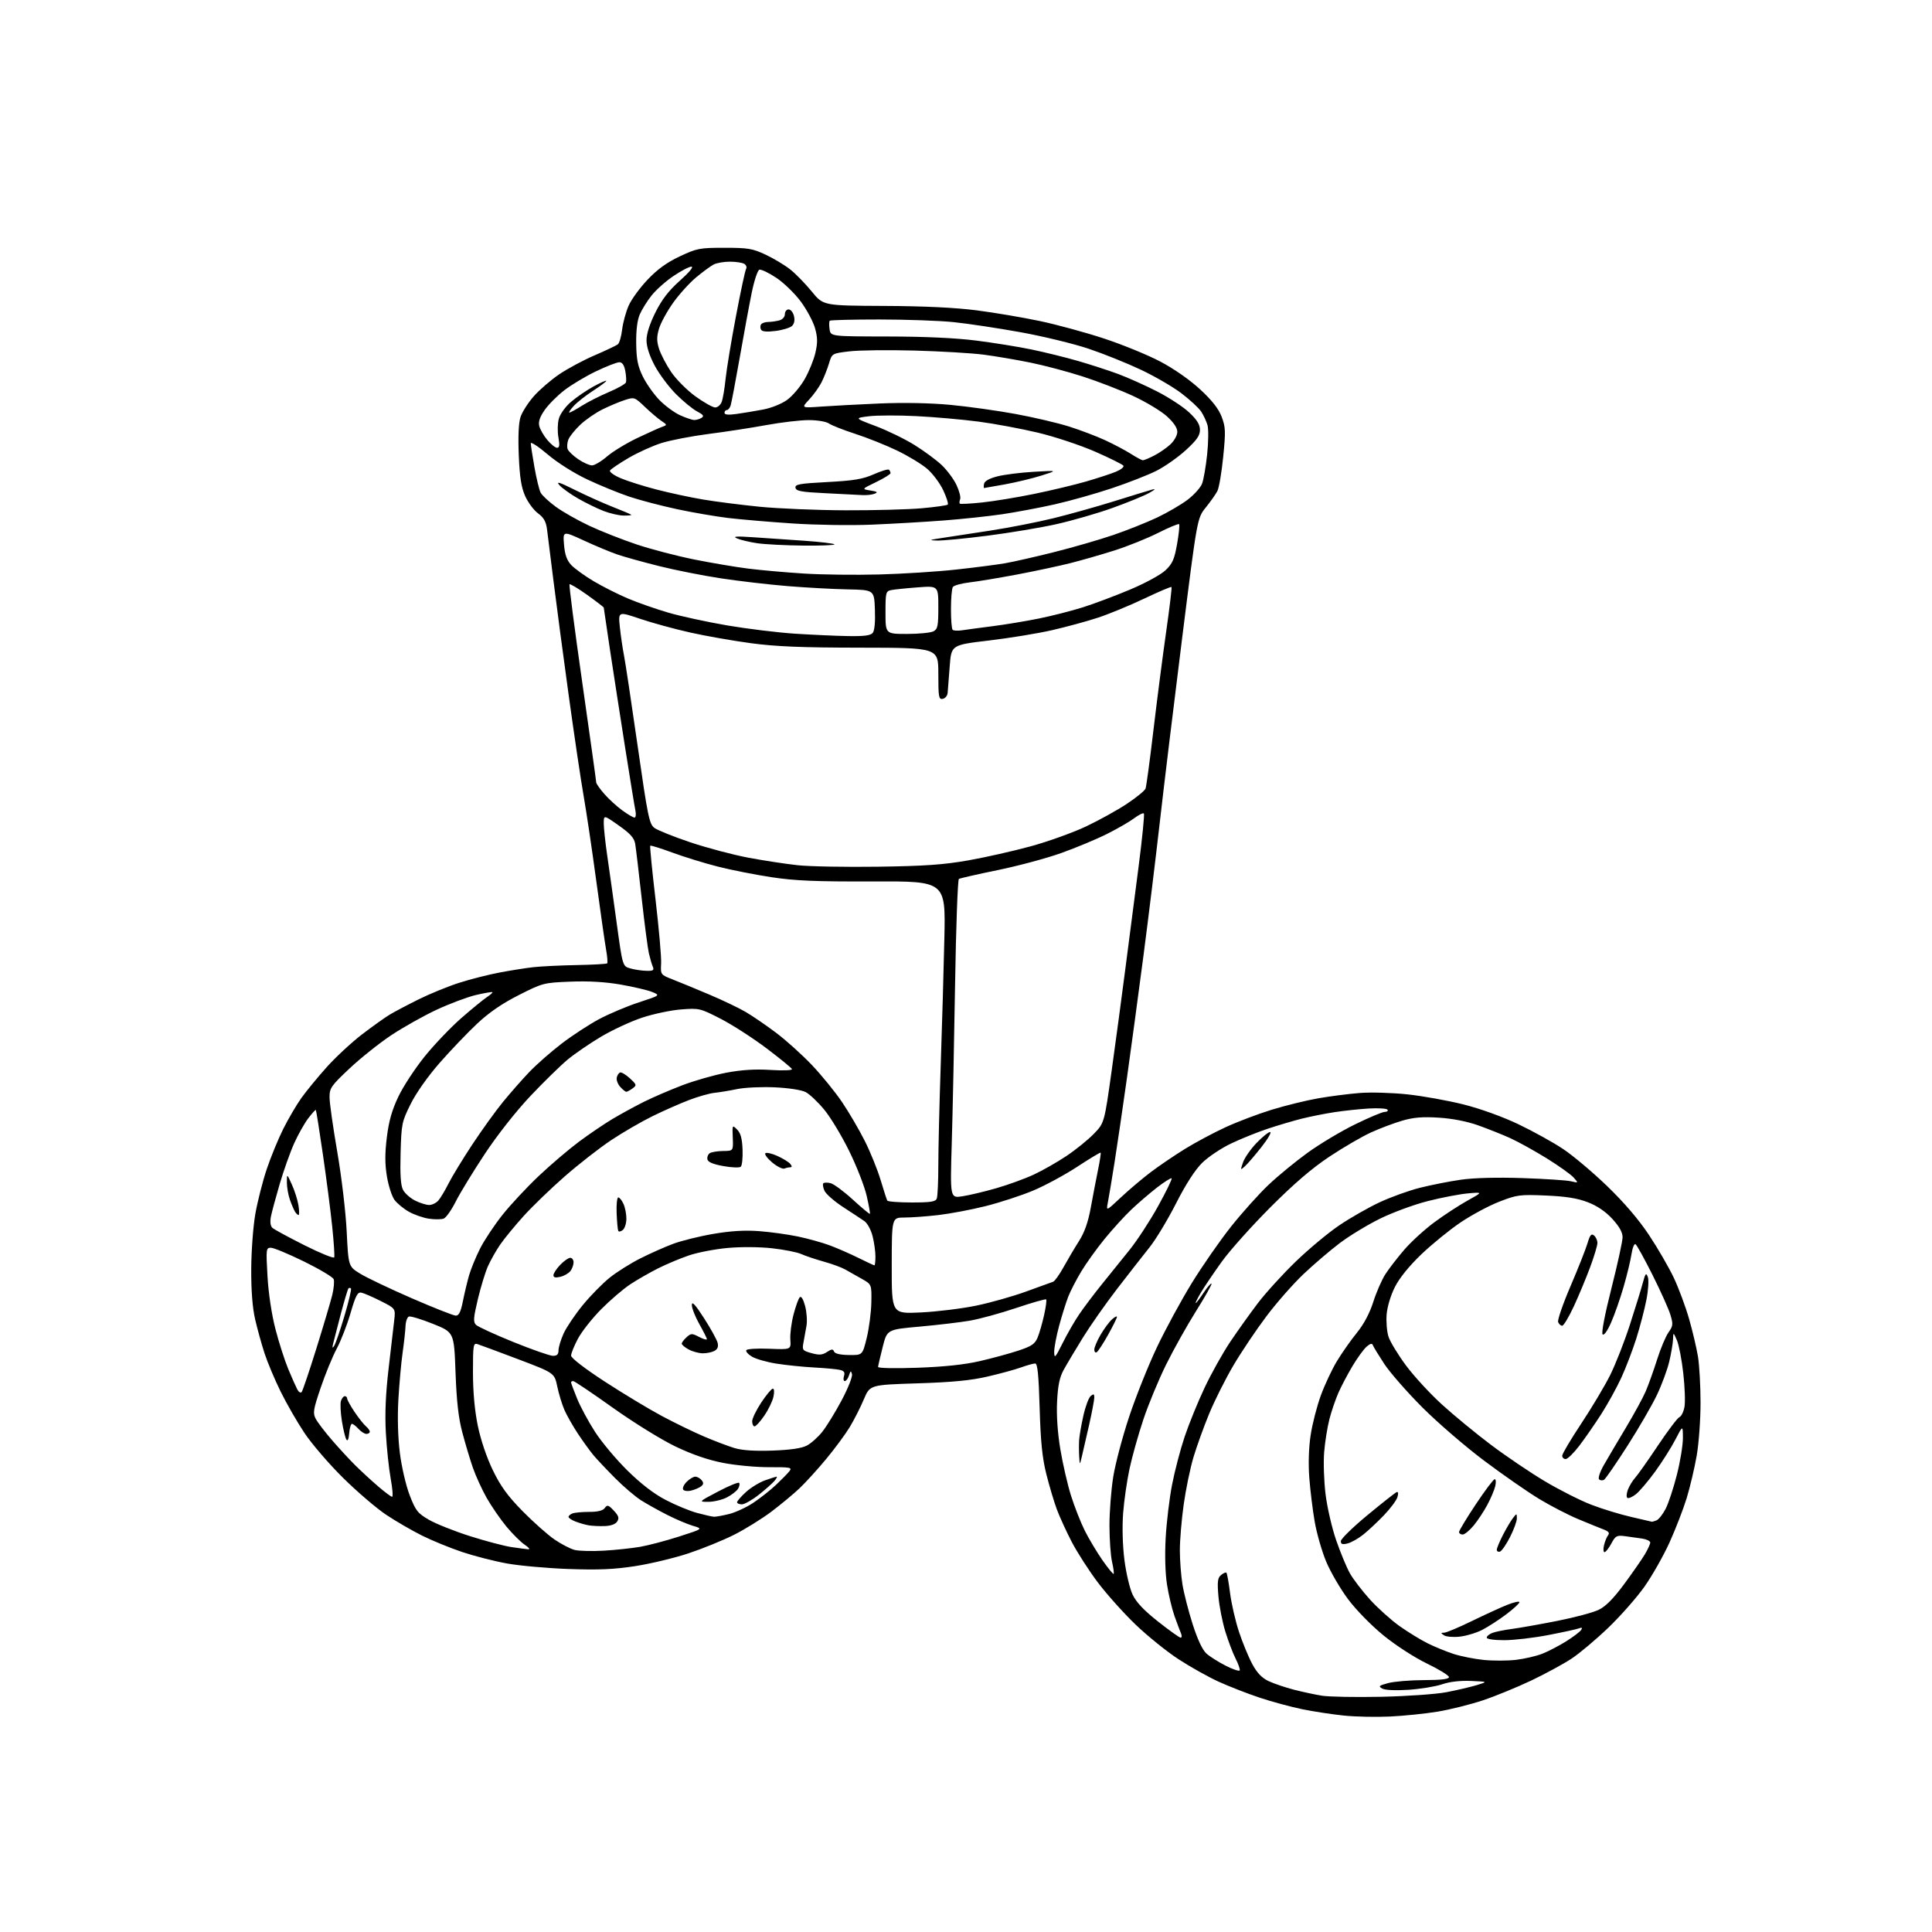 <?xml version="1.0" encoding="UTF-8" standalone="no"?>
<svg 
  version="1.1" 
  xmlns="http://www.w3.org/2000/svg" 
  xmlns:xlink="http://www.w3.org/1999/xlink" 
  xmlns:svg="http://www.w3.org/2000/svg"
  xmlns:rdf="http://www.w3.org/1999/02/22-rdf-syntax-ns#"
  xmlns:cc="http://creativecommons.org/ns#"
  xmlns:dc="http://purl.org/dc/elements/1.1/"
  viewBox="0 0 768 768"
  width="768"
  height="768"
>
<style>svg {background-color: white; }</style>"
<path stroke="none" fill="black" fill-rule="evenodd" d="M552.50,682.35C547.00,682.61 538.79,682.44 534.25,681.97C529.71,681.51 522.29,680.38 517.75,679.46C513.21,678.53 505.53,676.45 500.67,674.83C495.82,673.21 488.49,670.35 484.39,668.48C480.29,666.61 473.13,662.60 468.47,659.56C463.81,656.53 456.12,650.32 451.38,645.77C446.64,641.22 439.89,633.67 436.37,629.00C432.86,624.33 428.22,617.12 426.07,613.00C423.92,608.88 421.24,603.02 420.11,600.00C418.99,596.98 417.11,590.67 415.94,586.00C414.32,579.58 413.67,573.17 413.28,559.75C412.89,546.50 412.44,542.00 411.50,542.00C410.81,542.00 408.28,542.71 405.88,543.57C403.47,544.44 397.45,546.08 392.50,547.22C385.91,548.75 378.44,549.47 364.66,549.90C345.82,550.50 345.82,550.50 343.38,556.28C342.04,559.45 339.53,564.40 337.79,567.28C336.05,570.15 331.82,575.88 328.40,580.00C324.97,584.12 320.22,589.35 317.84,591.61C315.45,593.87 310.40,598.06 306.62,600.92C302.83,603.77 296.15,607.91 291.77,610.12C287.39,612.32 279.23,615.64 273.65,617.49C268.07,619.34 258.55,621.62 252.50,622.56C244.06,623.86 237.89,624.13 226.00,623.70C217.47,623.39 206.45,622.40 201.50,621.50C196.55,620.61 188.58,618.57 183.79,616.97C179.00,615.37 171.80,612.43 167.79,610.43C163.78,608.44 157.36,604.71 153.51,602.15C149.67,599.59 141.97,593.00 136.40,587.50C130.83,582.00 123.91,573.95 121.02,569.62C118.13,565.29 113.86,557.86 111.53,553.12C109.20,548.38 106.34,541.58 105.17,538.00C104.00,534.42 102.32,528.35 101.43,524.50C100.36,519.87 99.83,513.10 99.87,504.50C99.90,497.33 100.63,487.46 101.51,482.50C102.38,477.56 104.41,469.59 106.02,464.79C107.62,460.00 110.58,452.80 112.58,448.79C114.59,444.78 117.83,439.25 119.78,436.50C121.74,433.75 126.27,428.23 129.85,424.23C133.44,420.23 139.77,414.36 143.93,411.17C148.10,407.98 153.07,404.43 155.00,403.28C156.93,402.13 162.10,399.40 166.50,397.22C170.90,395.04 178.10,392.10 182.50,390.69C186.90,389.28 194.10,387.44 198.50,386.61C202.90,385.77 208.97,384.81 212.00,384.47C215.03,384.13 222.77,383.75 229.21,383.63C235.65,383.51 241.13,383.20 241.37,382.95C241.62,382.70 241.42,380.25 240.93,377.50C240.44,374.75 238.67,362.38 237.00,350.00C235.33,337.62 233.08,322.55 232.02,316.50C230.95,310.45 228.28,292.45 226.08,276.50C223.88,260.55 221.16,240.07 220.03,231.00C218.90,221.93 217.74,212.66 217.45,210.41C217.06,207.35 216.16,205.75 213.86,204.05C212.17,202.81 209.87,199.70 208.74,197.15C207.20,193.66 206.58,189.66 206.22,180.92C205.91,173.43 206.16,168.06 206.92,165.75C207.57,163.78 209.94,160.08 212.18,157.53C214.42,154.98 218.97,151.06 222.29,148.80C225.60,146.55 231.96,143.14 236.41,141.23C240.86,139.32 245.00,137.35 245.61,136.87C246.22,136.38 246.99,133.74 247.31,130.99C247.64,128.25 248.81,123.96 249.91,121.47C251.01,118.98 254.42,114.32 257.48,111.11C261.39,107.00 265.18,104.27 270.27,101.89C277.05,98.71 278.15,98.50 288.00,98.50C297.35,98.50 299.14,98.80 304.34,101.23C307.55,102.74 311.95,105.38 314.12,107.10C316.30,108.82 320.14,112.76 322.67,115.86C327.26,121.50 327.26,121.50 351.38,121.61C367.46,121.68 379.78,122.27 388.33,123.38C395.39,124.29 406.64,126.20 413.33,127.61C420.03,129.02 431.49,132.14 438.81,134.55C446.13,136.96 456.21,141.08 461.21,143.71C466.68,146.60 472.99,151.00 477.07,154.78C481.77,159.12 484.40,162.47 485.62,165.66C487.19,169.79 487.26,171.47 486.24,181.60C485.62,187.83 484.58,193.95 483.92,195.21C483.27,196.47 481.20,199.40 479.32,201.73C475.90,205.96 475.90,205.96 469.91,253.73C466.61,280.00 462.61,312.98 461.02,327.00C459.43,341.02 456.51,364.88 454.53,380.00C452.55,395.12 449.60,416.95 447.98,428.50C446.36,440.05 444.14,455.12 443.06,462.00C441.97,468.88 440.77,476.07 440.39,478.00C439.70,481.50 439.70,481.50 445.60,475.96C448.84,472.92 454.20,468.39 457.50,465.90C460.80,463.41 466.88,459.28 471.01,456.73C475.14,454.18 482.39,450.30 487.12,448.12C491.85,445.93 500.18,442.78 505.61,441.11C511.05,439.45 519.33,437.41 524.00,436.60C528.67,435.78 536.10,434.83 540.50,434.48C544.90,434.13 553.45,434.38 559.50,435.03C565.55,435.68 575.58,437.48 581.79,439.04C588.54,440.74 597.31,443.91 603.62,446.92C609.42,449.69 617.37,454.09 621.29,456.70C625.22,459.30 633.09,465.93 638.80,471.43C645.57,477.95 651.37,484.72 655.52,490.96C659.01,496.21 663.45,503.88 665.39,508.00C667.33,512.12 670.06,519.47 671.45,524.33C672.84,529.19 674.43,535.94 674.98,539.33C675.53,542.72 675.99,550.95 675.99,557.62C676.00,564.28 675.31,573.73 674.47,578.62C673.62,583.50 671.83,591.10 670.49,595.50C669.14,599.90 666.07,607.84 663.67,613.13C661.27,618.43 656.80,626.31 653.75,630.65C650.70,634.98 644.22,642.35 639.35,647.02C634.48,651.70 627.89,657.24 624.71,659.34C621.52,661.44 614.32,665.35 608.71,668.03C603.09,670.70 594.43,674.25 589.46,675.91C584.49,677.57 576.39,679.59 571.46,680.41C566.53,681.22 558.00,682.09 552.50,682.35zM549.00,674.50C559.25,674.28 570.84,673.47 575.00,672.67C579.12,671.88 584.52,670.62 587.00,669.87C591.50,668.50 591.50,668.50 584.77,668.20C580.46,668.02 576.32,668.49 573.27,669.53C570.64,670.42 564.63,671.41 559.91,671.72C554.71,672.05 550.58,671.86 549.45,671.23C547.83,670.32 548.14,670.04 551.83,669.05C554.16,668.42 560.55,667.89 566.03,667.87C572.95,667.85 575.99,667.48 575.98,666.67C575.97,666.03 572.04,663.60 567.23,661.28C562.28,658.89 554.81,654.06 549.98,650.12C545.11,646.15 539.05,639.96 535.86,635.68C532.78,631.56 528.87,624.83 527.16,620.73C525.46,616.64 523.41,609.51 522.61,604.89C521.81,600.28 520.85,592.45 520.47,587.50C520.04,581.90 520.24,575.47 521.00,570.50C521.66,566.10 523.48,559.01 525.04,554.74C526.59,550.47 529.50,544.29 531.50,541.00C533.50,537.71 537.05,532.65 539.41,529.76C542.17,526.36 544.47,522.02 545.91,517.50C547.13,513.65 549.30,508.70 550.72,506.50C552.14,504.30 555.51,499.94 558.20,496.81C560.89,493.68 566.25,488.78 570.12,485.91C573.98,483.05 579.92,479.17 583.32,477.28C589.50,473.86 589.50,473.86 583.50,474.39C580.20,474.69 573.03,476.06 567.57,477.45C562.11,478.84 553.56,481.99 548.57,484.44C543.58,486.90 536.35,491.29 532.50,494.21C528.66,497.12 522.20,502.64 518.15,506.48C514.10,510.32 507.47,517.85 503.43,523.23C499.38,528.60 493.48,537.38 490.32,542.75C487.16,548.11 482.82,556.75 480.68,561.94C478.53,567.13 475.72,574.93 474.42,579.28C473.12,583.62 471.37,592.10 470.53,598.12C469.69,604.14 469.00,612.32 469.01,616.28C469.01,620.25 469.48,626.36 470.05,629.86C470.62,633.36 472.44,640.48 474.11,645.68C476.06,651.77 478.01,655.91 479.59,657.32C480.93,658.52 484.39,660.70 487.27,662.16C490.15,663.63 492.64,664.45 492.81,663.99C492.98,663.53 492.24,661.43 491.17,659.32C490.10,657.22 488.26,652.37 487.08,648.55C485.90,644.72 484.67,638.41 484.34,634.53C483.85,628.68 484.03,627.22 485.40,626.09C486.31,625.33 487.26,624.93 487.53,625.19C487.79,625.46 488.44,629.09 488.97,633.27C489.50,637.45 491.10,644.39 492.52,648.69C493.94,652.98 496.32,658.75 497.80,661.49C499.71,665.03 501.61,667.01 504.31,668.28C506.41,669.26 510.91,670.79 514.31,671.67C517.71,672.54 522.75,673.63 525.50,674.07C528.25,674.51 538.83,674.71 549.00,674.50zM602.58,659.82C605.93,659.43 610.65,658.34 613.08,657.39C615.51,656.43 619.81,654.19 622.64,652.41C625.47,650.63 628.13,648.60 628.55,647.91C629.10,647.04 628.84,646.85 627.69,647.29C626.79,647.64 621.29,648.84 615.47,649.96C609.66,651.08 601.77,652.00 597.95,652.00C593.87,652.00 591.00,651.58 591.00,650.98C591.00,650.41 592.01,649.57 593.25,649.10C594.49,648.63 597.98,647.92 601.00,647.53C604.02,647.13 612.12,645.70 619.00,644.34C625.88,642.98 633.30,641.00 635.50,639.93C638.28,638.59 641.36,635.48 645.60,629.75C648.95,625.21 652.66,619.87 653.85,617.88C655.03,615.89 656.00,613.77 656.00,613.18C656.00,612.58 654.54,611.87 652.75,611.60C650.96,611.33 647.89,610.90 645.93,610.65C642.69,610.23 642.18,610.50 640.52,613.59C639.51,615.47 638.30,617.00 637.82,617.00C637.35,617.00 637.26,615.76 637.62,614.25C637.98,612.74 638.71,610.94 639.25,610.27C639.94,609.38 639.45,608.74 637.49,608.00C635.99,607.43 631.46,605.58 627.42,603.90C623.38,602.22 616.34,598.58 611.79,595.82C607.23,593.05 597.42,586.24 590.00,580.67C582.58,575.11 571.54,565.60 565.47,559.53C559.41,553.46 552.57,545.66 550.28,542.19C548.00,538.71 545.94,535.34 545.71,534.69C545.42,533.88 544.63,534.09 543.20,535.36C542.05,536.38 539.53,539.85 537.61,543.08C535.69,546.31 533.18,551.05 532.05,553.63C530.91,556.21 529.30,560.91 528.48,564.07C527.66,567.24 526.71,573.13 526.38,577.17C526.04,581.20 526.29,588.77 526.93,593.98C527.57,599.19 529.47,607.44 531.16,612.30C532.84,617.16 535.28,623.04 536.58,625.37C537.88,627.70 541.48,632.40 544.58,635.83C547.68,639.25 552.98,644.01 556.36,646.41C559.74,648.80 564.75,651.88 567.50,653.24C570.25,654.61 574.87,656.50 577.76,657.45C580.65,658.39 586.05,659.47 589.76,659.85C593.47,660.22 599.24,660.21 602.58,659.82zM469.33,651.00C469.82,651.00 469.87,650.21 469.45,649.25C469.04,648.29 467.87,645.19 466.87,642.37C465.87,639.54 464.53,633.92 463.90,629.87C463.20,625.38 462.99,618.11 463.38,611.27C463.72,605.09 464.87,595.59 465.92,590.16C466.97,584.73 469.22,576.16 470.91,571.12C472.60,566.08 476.16,557.32 478.83,551.67C481.50,546.01 486.08,537.81 489.01,533.44C491.95,529.07 496.91,522.12 500.04,518.00C503.18,513.88 509.96,506.43 515.12,501.45C520.28,496.47 528.06,489.99 532.42,487.06C536.77,484.12 543.97,480.01 548.42,477.93C552.86,475.86 560.10,473.25 564.50,472.15C568.90,471.04 576.22,469.60 580.76,468.95C585.95,468.21 595.07,467.97 605.26,468.31C614.19,468.61 622.85,469.18 624.50,469.58C627.50,470.29 627.50,470.29 625.52,468.07C624.43,466.84 619.58,463.39 614.74,460.39C609.89,457.40 603.36,453.79 600.22,452.37C597.07,450.96 591.35,448.68 587.50,447.31C583.13,445.76 577.28,444.62 571.94,444.29C565.51,443.88 561.92,444.17 557.46,445.47C554.20,446.42 548.63,448.51 545.08,450.12C541.53,451.73 534.09,456.05 528.56,459.72C521.52,464.39 514.44,470.47 504.97,479.95C497.54,487.40 488.86,497.10 485.70,501.50C482.54,505.90 478.81,511.41 477.42,513.75C476.03,516.09 475.08,518.00 475.31,518.00C475.54,518.00 476.95,516.16 478.44,513.91C479.93,511.66 481.35,510.02 481.59,510.26C481.84,510.50 479.09,515.38 475.50,521.10C471.90,526.82 466.51,536.45 463.52,542.50C460.54,548.55 456.47,558.35 454.50,564.28C452.52,570.20 450.05,578.98 449.02,583.78C447.99,588.57 446.83,596.57 446.46,601.54C446.05,606.94 446.25,614.38 446.97,620.04C447.62,625.24 449.09,631.46 450.22,633.86C451.67,636.92 454.70,640.13 460.37,644.61C464.81,648.12 468.84,651.00 469.33,651.00zM580.18,650.60C577.61,650.87 574.83,650.63 574.00,650.06C572.68,649.15 572.69,649.03 574.07,649.02C574.94,649.01 579.89,646.93 585.07,644.40C590.26,641.87 596.64,638.95 599.25,637.91C601.86,636.88 604.00,636.42 604.00,636.89C604.00,637.37 601.62,639.56 598.72,641.75C595.81,643.94 591.50,646.72 589.15,647.93C586.79,649.13 582.76,650.33 580.18,650.60zM442.69,625.64C442.90,625.44 442.61,623.29 442.06,620.88C441.50,618.47 441.04,612.00 441.03,606.50C441.02,601.00 441.70,592.23 442.54,587.00C443.38,581.77 446.25,570.98 448.91,563.00C451.57,555.02 456.51,542.69 459.88,535.59C463.25,528.48 469.47,517.04 473.69,510.15C477.92,503.27 484.98,493.10 489.38,487.57C493.79,482.03 500.46,474.59 504.21,471.04C507.96,467.48 514.96,461.73 519.77,458.25C524.57,454.77 533.06,449.69 538.64,446.96C544.21,444.23 549.52,442.00 550.44,442.00C551.36,442.00 551.88,441.61 551.58,441.13C551.28,440.65 547.99,440.43 544.27,440.64C540.55,440.86 534.35,441.51 530.50,442.10C526.65,442.69 520.80,443.85 517.50,444.68C514.20,445.51 508.12,447.30 504.00,448.67C499.88,450.04 493.28,452.69 489.36,454.57C485.43,456.44 480.25,459.91 477.86,462.27C475.05,465.04 471.36,470.77 467.50,478.36C464.20,484.85 459.46,492.71 456.96,495.83C454.47,498.95 448.69,506.34 444.13,512.26C439.56,518.18 433.41,526.96 430.44,531.76C427.48,536.57 424.06,542.30 422.85,544.50C421.21,547.48 420.53,550.70 420.21,557.10C419.93,562.57 420.40,569.48 421.50,576.10C422.45,581.82 424.35,590.10 425.73,594.50C427.11,598.90 429.59,605.20 431.24,608.50C432.90,611.80 436.07,617.09 438.28,620.26C440.50,623.43 442.48,625.85 442.69,625.64zM240.00,616.42C244.68,616.15 251.20,615.45 254.50,614.88C257.80,614.30 264.77,612.46 270.00,610.78C279.50,607.73 279.50,607.73 275.44,606.53C273.21,605.87 268.61,603.91 265.22,602.19C261.82,600.46 257.15,597.86 254.84,596.40C252.53,594.94 247.90,590.99 244.55,587.62C241.20,584.26 237.33,580.15 235.94,578.50C234.56,576.85 231.77,573.00 229.74,569.94C227.72,566.88 225.29,562.60 224.35,560.44C223.41,558.27 222.14,554.09 221.52,551.14C220.40,545.78 220.40,545.78 205.95,540.30C198.00,537.29 190.71,534.59 189.75,534.29C188.15,533.81 188.00,534.79 188.01,545.63C188.02,553.38 188.69,560.72 189.94,566.78C191.09,572.37 193.46,579.37 195.90,584.41C199.00,590.81 201.77,594.63 207.72,600.69C212.00,605.04 217.71,610.11 220.41,611.96C223.11,613.81 226.71,615.68 228.41,616.12C230.11,616.55 235.32,616.69 240.00,616.42zM596.25,616.79C595.56,617.00 595.00,616.66 595.00,616.05C595.00,615.44 596.09,612.81 597.42,610.22C598.75,607.62 600.54,604.60 601.39,603.50C602.93,601.51 602.94,601.51 602.97,603.57C602.99,604.71 601.76,608.06 600.25,611.03C598.74,613.99 596.94,616.58 596.25,616.79zM210.00,615.87C210.82,615.93 210.21,615.14 208.64,614.10C207.06,613.06 203.78,609.80 201.33,606.86C198.89,603.91 195.34,598.75 193.44,595.40C191.55,592.04 189.08,586.64 187.96,583.40C186.84,580.15 184.97,573.90 183.80,569.50C182.25,563.69 181.51,557.14 181.08,545.55C180.50,529.61 180.50,529.61 172.11,526.25C167.50,524.40 163.19,523.10 162.53,523.35C161.87,523.60 161.27,525.32 161.20,527.16C161.13,528.99 160.61,533.76 160.04,537.74C159.47,541.72 158.72,550.09 158.36,556.33C157.96,563.40 158.18,571.42 158.95,577.59C159.65,583.12 161.37,590.54 162.85,594.37C165.23,600.53 166.01,601.53 170.50,604.13C173.25,605.73 180.60,608.66 186.84,610.64C193.07,612.62 200.49,614.58 203.34,614.99C206.18,615.41 209.18,615.80 210.00,615.87zM535.69,613.54C533.61,614.06 533.00,613.85 533.00,612.63C533.00,611.75 537.78,607.09 543.61,602.27C549.45,597.44 554.67,593.33 555.22,593.13C555.82,592.91 555.93,593.70 555.50,595.13C555.11,596.43 552.70,599.67 550.14,602.33C547.59,604.99 543.90,608.44 541.94,610.01C539.98,611.58 537.17,613.17 535.69,613.54zM581.43,610.00C580.64,610.00 580.00,609.55 580.00,608.99C580.00,608.44 582.99,603.49 586.65,597.99C590.31,592.50 593.69,588.00 594.17,588.00C594.65,588.00 594.75,589.24 594.39,590.75C594.04,592.26 592.63,595.59 591.27,598.15C589.91,600.70 587.46,604.42 585.82,606.40C584.19,608.38 582.21,610.00 581.43,610.00zM240.40,606.64C238.25,606.71 235.38,606.58 234.00,606.34C232.62,606.10 230.26,605.42 228.75,604.83C227.24,604.24 226.00,603.41 226.00,602.99C226.00,602.56 226.71,601.94 227.58,601.61C228.45,601.27 231.44,601.00 234.22,601.00C237.64,601.00 239.65,600.50 240.42,599.45C241.41,598.09 241.85,598.21 243.99,600.49C245.92,602.54 246.21,603.45 245.36,604.79C244.69,605.88 242.87,606.55 240.40,606.64zM656.67,604.92C656.76,604.96 657.57,604.72 658.46,604.38C659.35,604.03 661.01,601.94 662.14,599.73C663.27,597.52 665.27,591.44 666.59,586.23C667.92,581.01 668.99,574.44 668.98,571.62C668.96,566.50 668.96,566.50 665.98,572.27C664.34,575.44 660.72,581.16 657.94,584.99C655.15,588.82 651.72,592.86 650.32,593.96C648.91,595.07 647.39,595.74 646.92,595.45C646.46,595.16 646.54,593.71 647.10,592.21C647.67,590.72 648.95,588.60 649.95,587.50C650.96,586.40 655.04,580.63 659.02,574.67C663.00,568.71 666.87,563.61 667.60,563.32C668.34,563.04 669.24,561.23 669.60,559.30C669.96,557.38 669.75,551.35 669.13,545.90C668.52,540.46 667.37,534.54 666.59,532.75C665.16,529.50 665.16,529.50 665.05,532.50C664.98,534.15 664.30,538.13 663.53,541.34C662.77,544.55 660.57,550.48 658.65,554.52C656.73,558.56 651.48,567.63 646.97,574.68C642.46,581.73 638.27,587.82 637.65,588.21C637.02,588.60 636.13,588.53 635.66,588.06C635.18,587.58 636.02,585.05 637.57,582.35C639.09,579.68 643.00,573.06 646.26,567.63C649.51,562.19 653.08,555.67 654.17,553.13C655.27,550.58 657.31,544.90 658.70,540.50C660.09,536.10 662.14,531.22 663.25,529.66C665.06,527.11 665.14,526.40 664.02,522.67C663.34,520.39 660.14,513.27 656.92,506.84C653.70,500.42 650.65,494.90 650.14,494.59C649.64,494.28 648.92,496.05 648.55,498.52C648.18,500.99 646.76,506.87 645.39,511.59C644.03,516.30 641.79,522.67 640.43,525.75C638.94,529.12 637.60,530.98 637.06,530.43C636.52,529.88 637.95,522.45 640.58,512.08C643.01,502.50 645.00,493.38 645.00,491.81C645.00,489.86 643.70,487.55 640.91,484.51C638.21,481.58 634.89,479.33 631.16,477.90C627.04,476.31 622.51,475.59 614.50,475.24C604.14,474.80 603.06,474.94 596.00,477.68C591.87,479.28 584.95,483.00 580.60,485.93C576.26,488.86 569.26,494.55 565.04,498.58C560.18,503.23 556.33,507.98 554.51,511.57C552.84,514.86 551.46,519.43 551.21,522.50C550.97,525.40 551.31,529.42 551.97,531.42C552.64,533.42 555.75,538.54 558.90,542.79C562.05,547.04 568.49,554.03 573.21,558.32C577.92,562.61 586.67,569.81 592.64,574.31C598.61,578.81 608.23,585.32 614.00,588.76C619.77,592.21 628.09,596.42 632.49,598.12C636.88,599.82 644.08,602.02 648.49,603.02C652.89,604.02 656.58,604.87 656.67,604.92zM283.81,602.93C284.53,602.97 287.23,602.48 289.81,601.85C292.39,601.21 296.75,599.19 299.50,597.35C302.25,595.51 306.30,592.32 308.50,590.24C310.70,588.17 313.08,585.74 313.79,584.84C314.97,583.34 314.27,583.20 305.79,583.23C300.68,583.26 292.45,582.49 287.50,581.53C281.46,580.36 275.21,578.21 268.50,575.00C262.91,572.32 251.94,565.53 243.61,559.60C235.43,553.77 228.34,549.00 227.86,549.00C227.39,549.00 227.00,549.23 227.00,549.52C227.00,549.81 228.08,552.69 229.39,555.93C230.71,559.17 233.91,565.12 236.52,569.16C239.12,573.20 244.90,580.11 249.37,584.51C254.76,589.83 259.90,593.79 264.62,596.25C268.54,598.30 274.17,600.63 277.12,601.42C280.08,602.22 283.09,602.90 283.81,602.93zM294.91,598.00C293.86,598.00 293.00,597.62 293.00,597.16C293.00,596.70 294.59,594.87 296.54,593.10C298.48,591.33 301.91,589.24 304.16,588.44C306.41,587.65 308.47,587.00 308.75,587.00C309.02,587.00 308.63,587.75 307.87,588.67C307.12,589.58 304.32,592.06 301.66,594.17C299.00,596.27 295.96,598.00 294.91,598.00zM281.58,597.00C277.67,597.00 277.67,597.00 285.42,592.92C289.68,590.67 293.45,589.12 293.80,589.46C294.15,589.81 293.96,590.86 293.39,591.80C292.82,592.73 290.81,594.29 288.93,595.25C287.04,596.21 283.74,597.00 281.58,597.00zM155.87,595.00C156.29,595.00 156.03,591.74 155.30,587.75C154.58,583.76 153.71,575.55 153.38,569.50C152.97,561.94 153.31,553.96 154.48,544.00C155.42,536.02 156.42,527.40 156.71,524.82C157.24,520.15 157.24,520.15 151.33,517.17C148.08,515.53 144.61,514.03 143.62,513.84C142.14,513.56 141.37,515.01 139.35,521.96C138.00,526.61 135.52,532.99 133.84,536.14C132.17,539.29 129.30,546.26 127.48,551.64C124.54,560.31 124.31,561.70 125.49,563.96C126.21,565.36 129.14,569.20 132.00,572.50C134.85,575.80 139.06,580.35 141.34,582.60C143.63,584.86 147.66,588.58 150.31,590.85C152.96,593.13 155.46,595.00 155.87,595.00zM274.85,592.50C273.36,592.87 271.94,592.71 271.57,592.12C271.22,591.54 271.84,590.16 272.96,589.04C274.08,587.92 275.62,587.00 276.38,587.00C277.14,587.00 278.27,587.62 278.89,588.37C279.74,589.40 279.71,590.00 278.76,590.79C278.06,591.37 276.30,592.14 274.85,592.50zM430.05,579.00C429.21,582.50 429.21,582.50 429.00,579.00C428.88,577.08 428.87,574.15 428.97,572.50C429.07,570.85 429.82,566.49 430.64,562.82C431.46,559.14 432.77,555.60 433.56,554.95C434.72,553.99 435.00,554.10 435.00,555.50C435.00,556.47 434.08,561.36 432.95,566.38C431.82,571.39 430.52,577.08 430.05,579.00zM622.38,580.00C621.62,580.00 621.00,579.40 621.00,578.66C621.00,577.93 624.40,572.19 628.56,565.91C632.72,559.64 637.87,551.00 640.02,546.72C642.16,542.44 645.69,533.44 647.87,526.72C650.05,520.00 652.37,512.48 653.03,510.00C654.06,506.16 654.36,505.81 655.03,507.60C655.48,508.78 655.24,512.71 654.49,516.60C653.76,520.40 651.95,527.33 650.48,532.00C649.00,536.67 646.31,543.72 644.50,547.66C642.69,551.60 639.09,558.12 636.50,562.16C633.90,566.20 629.98,571.86 627.77,574.75C625.56,577.64 623.14,580.00 622.38,580.00zM307.05,576.63C314.13,576.38 318.61,575.73 320.69,574.66C322.39,573.78 325.19,571.29 326.90,569.12C328.62,566.96 332.08,561.32 334.59,556.60C337.10,551.88 338.94,547.23 338.68,546.26C338.28,544.76 338.11,544.83 337.49,546.75C337.09,547.99 336.34,549.00 335.82,549.00C335.29,549.00 335.15,548.11 335.49,547.03C335.96,545.54 335.56,544.94 333.81,544.54C332.54,544.25 327.90,543.82 323.50,543.59C319.10,543.35 312.41,542.66 308.63,542.06C304.86,541.47 300.49,540.22 298.94,539.30C297.38,538.38 296.37,537.22 296.68,536.71C296.99,536.20 301.12,535.95 305.85,536.15C314.45,536.50 314.45,536.50 314.17,532.50C314.02,530.30 314.59,525.82 315.44,522.55C316.29,519.28 317.41,516.19 317.92,515.68C318.50,515.10 319.30,516.41 320.03,519.10C320.67,521.50 320.93,525.05 320.60,526.98C320.26,528.92 319.72,531.93 319.39,533.67C318.83,536.67 319.01,536.91 322.61,537.90C325.65,538.74 326.89,538.65 328.73,537.44C330.59,536.22 331.13,536.19 331.54,537.25C331.87,538.10 333.96,538.59 337.45,538.64C342.85,538.72 342.85,538.72 344.54,531.83C345.47,528.04 346.29,521.70 346.37,517.75C346.50,510.56 346.50,510.56 342.50,508.32C340.30,507.09 337.37,505.43 335.99,504.64C334.60,503.84 330.78,502.44 327.49,501.52C324.19,500.60 320.15,499.24 318.50,498.50C316.85,497.76 311.61,496.72 306.85,496.20C301.84,495.65 294.42,495.60 289.19,496.09C284.24,496.54 277.37,497.86 273.94,499.02C270.51,500.18 264.96,502.50 261.60,504.19C258.25,505.88 253.25,508.74 250.50,510.56C247.75,512.38 242.58,516.81 239.01,520.41C235.44,524.01 231.27,529.28 229.76,532.12C228.24,534.96 227.01,538.00 227.02,538.89C227.03,539.85 232.46,544.03 240.40,549.20C247.75,553.98 257.98,560.15 263.13,562.90C268.28,565.66 275.88,569.34 280.00,571.09C284.12,572.84 289.52,574.89 292.00,575.64C295.00,576.54 300.02,576.88 307.05,576.63zM138.81,569.75C138.62,572.09 138.20,573.03 137.70,572.26C137.25,571.57 136.45,568.27 135.91,564.91C135.37,561.56 135.20,557.95 135.53,556.90C135.86,555.86 136.55,555.00 137.07,555.00C137.58,555.00 138.00,555.43 138.00,555.95C138.00,556.47 139.34,558.88 140.97,561.31C142.61,563.73 144.63,566.28 145.47,566.98C146.31,567.67 147.00,568.64 147.00,569.12C147.00,569.61 146.39,570.00 145.65,570.00C144.92,570.00 143.50,569.10 142.50,568.00C141.50,566.90 140.34,566.00 139.91,566.00C139.47,566.00 138.98,567.69 138.81,569.75zM299.95,567.00C299.43,567.00 299.00,566.09 299.00,564.98C299.00,563.88 300.64,560.50 302.64,557.48C304.64,554.47 306.71,552.00 307.22,552.00C307.76,552.00 307.86,553.39 307.45,555.25C307.06,557.04 305.43,560.41 303.82,562.75C302.22,565.09 300.48,567.00 299.95,567.00zM119.91,553.36C120.31,552.89 122.95,545.08 125.78,536.00C128.61,526.92 131.44,517.37 132.08,514.77C132.71,512.17 132.96,509.35 132.64,508.50C132.32,507.66 127.02,504.50 120.88,501.48C114.73,498.47 108.80,496.00 107.70,496.00C105.77,496.00 105.72,496.45 106.33,507.25C106.71,514.04 107.96,522.38 109.48,528.28C110.87,533.66 113.18,540.86 114.61,544.28C116.04,547.70 117.66,551.34 118.20,552.36C118.74,553.38 119.51,553.83 119.91,553.36zM364.75,543.70C375.34,543.32 383.45,542.46 389.50,541.06C394.45,539.92 401.36,538.04 404.85,536.88C410.14,535.12 411.41,534.25 412.49,531.64C413.20,529.91 414.35,525.91 415.05,522.74C415.75,519.58 416.12,516.79 415.87,516.54C415.62,516.29 410.26,517.82 403.96,519.94C397.66,522.06 389.35,524.33 385.50,524.99C381.65,525.65 372.68,526.71 365.57,527.35C352.63,528.50 352.63,528.50 350.87,535.50C349.90,539.35 349.08,542.90 349.05,543.38C349.02,543.88 355.88,544.02 364.75,543.70zM422.40,533.92C424.20,530.30 427.18,525.12 429.03,522.42C430.87,519.71 434.88,514.39 437.94,510.60C441.00,506.80 445.98,500.63 449.00,496.88C452.02,493.13 457.14,485.30 460.36,479.47C463.58,473.65 466.00,468.67 465.74,468.41C465.48,468.15 462.84,469.81 459.88,472.10C456.92,474.40 452.32,478.35 449.66,480.89C446.99,483.42 442.24,488.65 439.09,492.50C435.95,496.35 431.75,502.20 429.77,505.50C427.79,508.80 425.47,513.30 424.62,515.50C423.77,517.70 422.15,522.87 421.03,526.98C419.92,531.09 419.03,535.82 419.06,537.48C419.12,540.16 419.49,539.75 422.40,533.92zM219.75,538.96C221.42,538.99 222.01,538.42 222.02,536.75C222.03,535.51 222.95,532.51 224.05,530.08C225.16,527.64 228.58,522.57 231.65,518.81C234.73,515.05 239.56,510.13 242.38,507.88C245.19,505.63 250.65,502.20 254.50,500.26C258.35,498.31 264.20,495.71 267.50,494.47C270.80,493.23 278.00,491.44 283.50,490.50C290.46,489.31 295.99,488.97 301.69,489.39C306.20,489.73 313.17,490.69 317.19,491.53C321.21,492.37 326.91,493.96 329.86,495.06C332.81,496.16 337.92,498.39 341.22,500.03C344.51,501.66 347.38,503.00 347.60,503.00C347.82,503.00 348.00,501.40 348.00,499.44C348.00,497.49 347.49,493.86 346.87,491.39C346.24,488.91 344.79,486.23 343.62,485.42C342.45,484.61 338.65,482.10 335.16,479.84C331.68,477.57 328.35,474.66 327.75,473.36C327.16,472.06 326.95,470.71 327.29,470.38C327.63,470.04 328.94,470.02 330.20,470.34C331.47,470.66 335.43,473.59 339.00,476.86C342.57,480.13 345.63,482.67 345.80,482.52C345.96,482.36 345.39,479.14 344.52,475.37C343.66,471.59 340.52,463.55 337.54,457.50C334.56,451.45 330.09,444.04 327.59,441.04C325.10,438.04 321.81,434.93 320.28,434.13C318.66,433.28 313.55,432.49 308.00,432.23C302.77,431.99 296.02,432.30 293.00,432.93C289.98,433.56 285.93,434.22 284.00,434.42C282.07,434.61 277.56,435.89 273.97,437.26C270.37,438.63 263.83,441.52 259.42,443.68C255.01,445.84 247.60,450.14 242.95,453.23C238.30,456.33 229.97,462.83 224.44,467.68C218.90,472.53 211.55,479.63 208.10,483.45C204.65,487.27 200.48,492.35 198.84,494.73C197.20,497.12 195.00,501.02 193.94,503.40C192.89,505.78 191.09,511.68 189.94,516.51C188.19,523.90 188.07,525.50 189.21,526.64C189.96,527.39 196.63,530.45 204.04,533.46C211.44,536.46 218.51,538.93 219.75,538.96zM279.32,537.96C277.77,537.94 275.26,537.25 273.75,536.43C272.24,535.61 271.00,534.57 271.00,534.12C271.00,533.68 271.86,532.53 272.91,531.58C274.68,529.98 275.05,529.97 277.91,531.45C279.61,532.33 281.00,532.74 281.00,532.36C281.00,531.97 279.65,529.27 278.00,526.35C276.35,523.42 275.01,520.01 275.02,518.77C275.03,517.12 276.36,518.55 279.87,524.00C282.52,528.12 284.94,532.52 285.26,533.76C285.65,535.34 285.26,536.33 283.98,537.01C282.96,537.56 280.86,537.98 279.32,537.96zM435.98,537.52C435.44,537.85 435.00,537.38 435.00,536.49C435.00,535.59 436.13,532.93 437.51,530.57C438.89,528.22 440.91,525.48 442.01,524.49C443.10,523.50 444.00,523.05 444.00,523.50C444.00,523.94 442.41,527.14 440.48,530.61C438.54,534.08 436.51,537.18 435.98,537.52zM132.85,534.98C133.40,534.14 135.24,528.78 136.93,523.07C138.63,517.36 139.79,512.45 139.51,512.18C139.23,511.90 138.78,511.88 138.52,512.15C138.26,512.41 136.92,516.87 135.54,522.06C134.17,527.25 132.78,532.62 132.45,534.00C132.01,535.88 132.11,536.12 132.85,534.98zM620.99,527.00C620.41,527.00 619.69,526.34 619.38,525.54C619.07,524.74 621.28,518.33 624.30,511.29C627.31,504.26 630.35,496.59 631.04,494.26C632.05,490.88 632.59,490.24 633.66,491.13C634.40,491.74 635.00,493.08 635.00,494.09C635.00,495.11 633.70,499.44 632.11,503.72C630.52,508.00 627.61,514.99 625.64,519.25C623.66,523.51 621.58,527.00 620.99,527.00zM181.18,522.98C182.43,522.99 183.15,521.53 184.01,517.25C184.64,514.09 185.75,509.45 186.47,506.94C187.19,504.43 189.16,499.65 190.84,496.32C192.52,492.99 196.54,486.94 199.78,482.88C203.01,478.82 209.50,471.87 214.20,467.44C218.89,463.00 226.06,456.90 230.12,453.87C234.18,450.84 240.20,446.76 243.50,444.79C246.80,442.83 252.38,439.78 255.90,438.02C259.42,436.26 266.28,433.30 271.15,431.44C276.02,429.58 283.94,427.32 288.75,426.41C294.82,425.27 300.20,424.93 306.31,425.32C311.25,425.63 314.99,425.49 314.81,424.99C314.64,424.51 310.08,420.78 304.69,416.71C299.29,412.64 291.11,407.37 286.51,405.00C278.35,400.81 277.95,400.71 270.82,401.26C266.79,401.56 259.82,403.03 255.32,404.51C250.82,406.00 243.46,409.41 238.97,412.08C234.48,414.75 228.49,418.85 225.65,421.20C222.82,423.55 216.16,430.07 210.85,435.68C205.15,441.72 197.73,451.13 192.72,458.70C188.06,465.74 182.86,474.26 181.17,477.62C179.48,480.99 177.32,484.05 176.38,484.41C175.43,484.77 172.78,484.79 170.48,484.45C168.19,484.10 164.60,482.85 162.50,481.66C160.40,480.47 157.84,478.36 156.81,476.96C155.78,475.57 154.43,471.39 153.81,467.67C152.99,462.74 152.98,458.52 153.78,452.07C154.58,445.58 155.81,441.26 158.39,435.86C160.32,431.81 165.05,424.62 168.88,419.88C172.71,415.15 179.27,408.29 183.45,404.64C187.63,401.00 192.17,397.28 193.55,396.37C194.93,395.47 195.92,394.58 195.74,394.40C195.56,394.23 192.63,394.73 189.22,395.52C185.82,396.32 178.76,398.97 173.54,401.40C168.32,403.84 160.19,408.41 155.47,411.55C150.76,414.69 143.32,420.62 138.95,424.73C131.59,431.65 131.00,432.51 131.00,436.20C131.00,438.39 132.38,448.13 134.06,457.84C135.77,467.74 137.42,481.64 137.81,489.46C138.50,503.42 138.50,503.42 143.15,506.29C145.70,507.87 154.93,512.26 163.65,516.06C172.37,519.85 180.26,522.97 181.18,522.98zM365.98,521.72C372.32,521.42 382.21,520.21 387.96,519.03C393.71,517.85 402.71,515.30 407.96,513.38C413.21,511.45 418.01,509.71 418.63,509.51C419.26,509.31 421.09,506.76 422.71,503.83C424.33,500.90 427.10,496.21 428.88,493.41C431.15,489.83 432.55,485.83 433.63,479.91C434.47,475.28 435.76,468.57 436.49,465.00C437.22,461.43 437.69,458.36 437.52,458.20C437.36,458.03 433.18,460.55 428.23,463.80C423.28,467.04 415.39,471.31 410.68,473.28C405.98,475.25 397.48,478.02 391.80,479.45C386.12,480.87 377.66,482.47 372.99,483.01C368.32,483.55 362.25,483.99 359.50,483.99C354.50,484.00 354.50,484.00 354.48,503.14C354.46,522.27 354.46,522.27 365.98,521.72zM222.75,507.55C220.82,508.02 220.00,507.83 220.00,506.91C220.00,506.20 221.21,504.35 222.69,502.80C224.16,501.26 225.96,500.00 226.69,500.00C227.41,500.00 228.00,500.81 228.00,501.81C228.00,502.80 227.44,504.35 226.75,505.25C226.06,506.15 224.26,507.19 222.75,507.55zM132.86,499.81C133.06,499.27 132.70,493.81 132.07,487.67C131.44,481.52 129.77,468.62 128.37,459.00C126.97,449.38 125.70,441.38 125.55,441.22C125.40,441.07 124.06,442.55 122.56,444.51C121.06,446.47 118.55,450.93 116.97,454.41C115.39,457.90 112.79,465.20 111.19,470.63C109.60,476.06 108.01,481.96 107.67,483.74C107.29,485.75 107.52,487.39 108.28,488.09C108.95,488.70 114.67,491.81 121.00,494.99C127.33,498.17 132.66,500.34 132.86,499.81zM247.59,488.93C246.81,489.57 246.00,489.74 245.77,489.30C245.55,488.86 245.26,485.69 245.12,482.25C244.99,478.81 245.28,476.00 245.78,476.00C246.27,476.00 247.20,477.15 247.84,478.55C248.48,479.95 249.00,482.59 249.00,484.42C249.00,486.26 248.37,488.28 247.59,488.93zM118.69,483.00C118.37,483.00 117.76,482.44 117.32,481.75C116.88,481.06 115.96,478.93 115.27,477.00C114.59,475.07 114.03,471.93 114.04,470.00C114.04,466.50 114.04,466.50 116.03,470.88C117.12,473.29 118.30,477.00 118.64,479.13C118.98,481.26 119.00,483.00 118.69,483.00zM170.60,479.00C171.75,479.00 173.38,478.21 174.23,477.25C175.08,476.29 176.90,473.25 178.28,470.50C179.66,467.75 183.91,460.77 187.72,455.00C191.53,449.23 197.05,441.57 199.97,438.00C202.90,434.43 207.59,429.09 210.40,426.15C213.20,423.21 218.98,418.14 223.23,414.87C227.49,411.61 234.24,407.20 238.23,405.08C242.23,402.96 249.32,399.97 254.00,398.44C262.50,395.66 262.50,395.66 259.26,394.33C257.48,393.60 251.86,392.28 246.76,391.39C240.54,390.31 233.96,389.93 226.71,390.22C216.13,390.64 215.73,390.75 206.23,395.56C199.54,398.95 194.40,402.48 189.61,406.98C185.79,410.57 179.12,417.55 174.78,422.50C170.08,427.86 165.41,434.48 163.24,438.86C159.73,445.93 159.57,446.72 159.24,458.36C159.00,467.01 159.28,471.22 160.22,473.00C160.94,474.38 163.10,476.29 165.01,477.25C166.93,478.21 169.44,479.00 170.60,479.00zM362.45,478.00C370.04,478.00 371.90,477.70 372.39,476.42C372.73,475.55 373.00,469.53 373.00,463.05C373.00,456.57 373.43,438.71 373.95,423.38C374.48,408.05 375.13,385.33 375.40,372.89C375.89,350.28 375.89,350.28 347.20,350.39C324.31,350.47 316.12,350.13 306.73,348.71C300.26,347.73 290.67,345.84 285.41,344.50C280.16,343.17 272.04,340.67 267.36,338.95C262.68,337.22 258.69,335.98 258.48,336.18C258.28,336.39 259.22,345.99 260.58,357.53C261.93,369.06 262.94,380.52 262.81,382.98C262.57,387.46 262.57,387.46 267.53,389.40C270.27,390.47 276.77,393.15 282.00,395.37C287.23,397.58 293.72,400.69 296.44,402.28C299.15,403.87 304.59,407.59 308.53,410.56C312.47,413.52 318.87,419.29 322.75,423.37C326.63,427.46 332.04,434.11 334.77,438.16C337.50,442.20 341.55,449.13 343.78,453.56C346.00,457.98 348.82,464.95 350.05,469.05C351.28,473.15 352.47,476.84 352.70,477.25C352.93,477.66 357.32,478.00 362.45,478.00zM382.54,475.55C385.22,475.14 391.26,473.71 395.96,472.36C400.66,471.01 407.37,468.58 410.87,466.95C414.38,465.32 420.23,462.00 423.87,459.56C427.52,457.13 432.41,453.18 434.74,450.79C438.99,446.44 438.99,446.44 441.92,425.47C443.53,413.94 445.98,395.73 447.36,385.00C448.75,374.27 451.09,356.15 452.58,344.72C454.06,333.29 455.02,323.68 454.70,323.37C454.39,323.05 452.64,323.92 450.82,325.29C448.99,326.66 444.12,329.47 440.00,331.53C435.88,333.60 427.73,336.99 421.90,339.08C416.07,341.16 404.71,344.22 396.65,345.87C388.60,347.52 381.63,349.11 381.17,349.39C380.71,349.68 380.03,368.50 379.66,391.21C379.30,413.92 378.70,442.35 378.34,454.39C377.68,476.28 377.68,476.28 382.54,475.55zM294.46,463.80C293.93,464.25 290.80,464.13 287.51,463.53C283.35,462.78 281.42,461.95 281.20,460.82C281.03,459.92 281.47,458.83 282.19,458.38C282.90,457.94 285.29,457.56 287.49,457.54C291.50,457.50 291.50,457.50 291.29,452.29C291.07,447.13 291.09,447.09 293.01,449.01C294.42,450.42 295.01,452.57 295.18,456.96C295.31,460.27 294.99,463.35 294.46,463.80zM311.81,464.52C311.07,464.80 308.90,463.72 306.98,462.12C305.07,460.51 303.83,458.86 304.24,458.44C304.65,458.03 306.79,458.50 309.00,459.50C311.20,460.49 313.51,461.91 314.13,462.65C314.86,463.54 314.89,464.00 314.20,464.00C313.63,464.00 312.56,464.23 311.81,464.52zM494.91,463.58C493.04,465.27 493.02,465.23 494.14,462.02C494.77,460.21 497.17,456.77 499.47,454.37C501.77,451.97 504.21,450.00 504.89,450.00C505.58,450.00 504.04,452.67 501.48,455.93C498.92,459.18 495.96,462.63 494.91,463.58zM248.96,434.00C248.60,434.00 247.53,433.13 246.57,432.07C245.61,431.02 244.98,429.37 245.16,428.41C245.35,427.45 245.95,426.51 246.51,426.33C247.06,426.15 248.81,427.20 250.39,428.66C253.12,431.19 253.17,431.40 251.44,432.67C250.44,433.40 249.32,434.00 248.96,434.00zM256.86,385.91C259.68,385.99 260.10,385.72 259.49,384.25C259.09,383.29 258.40,380.93 257.95,379.00C257.50,377.07 256.20,367.18 255.07,357.00C253.94,346.82 252.78,337.12 252.50,335.44C252.10,333.10 250.57,331.38 245.99,328.16C240.00,323.93 240.00,323.93 240.00,327.30C240.00,329.16 240.62,334.91 241.38,340.09C242.14,345.26 243.82,357.28 245.12,366.78C247.49,384.07 247.49,384.07 250.49,384.94C252.15,385.43 255.01,385.86 256.86,385.91zM349.00,344.53C367.58,344.27 375.09,343.74 384.87,342.02C391.68,340.82 402.90,338.29 409.80,336.40C416.71,334.50 426.59,330.95 431.75,328.51C436.92,326.06 444.21,322.02 447.97,319.52C451.72,317.03 455.05,314.31 455.37,313.48C455.69,312.65 457.10,302.19 458.51,290.24C459.93,278.28 462.20,260.68 463.57,251.11C464.94,241.55 465.89,233.56 465.69,233.35C465.48,233.14 460.63,235.20 454.90,237.93C449.18,240.66 440.90,244.07 436.50,245.52C432.10,246.97 423.88,249.21 418.23,250.50C412.59,251.80 401.26,253.65 393.06,254.62C378.15,256.39 378.15,256.39 377.52,264.95C377.18,269.65 376.81,274.40 376.70,275.49C376.59,276.58 375.71,277.63 374.75,277.81C373.17,278.11 373.00,277.12 373.00,267.82C373.00,257.50 373.00,257.50 342.25,257.46C318.76,257.44 308.43,257.02 298.50,255.68C291.35,254.72 280.49,252.81 274.37,251.44C268.24,250.07 259.30,247.62 254.49,246.00C245.75,243.04 245.75,243.04 246.40,249.27C246.76,252.70 247.50,257.75 248.04,260.50C248.59,263.25 251.02,279.43 253.46,296.45C257.49,324.60 258.09,327.56 260.13,329.10C261.36,330.02 267.80,332.61 274.43,334.84C281.07,337.06 291.45,339.81 297.50,340.95C303.55,342.08 312.32,343.42 317.00,343.93C321.68,344.45 336.07,344.71 349.00,344.53zM252.23,325.00C252.74,325.00 252.90,323.76 252.59,322.25C252.27,320.74 250.42,309.38 248.47,297.00C246.52,284.62 243.82,267.16 242.46,258.19C241.11,249.23 240.00,241.73 240.00,241.53C240.00,241.34 237.04,239.07 233.43,236.49C229.82,233.91 226.65,232.01 226.40,232.27C226.14,232.52 228.42,250.13 231.47,271.40C234.51,292.66 237.00,310.48 237.00,311.00C237.00,311.51 238.46,313.60 240.25,315.64C242.04,317.68 245.26,320.62 247.40,322.17C249.55,323.73 251.72,325.00 252.23,325.00zM337.13,252.85C343.46,252.96 346.07,252.63 346.92,251.59C347.65,250.71 347.98,247.27 347.79,242.34C347.50,234.50 347.50,234.50 337.00,234.29C331.23,234.18 320.43,233.59 313.00,232.98C305.57,232.37 293.65,230.98 286.50,229.89C279.35,228.80 268.32,226.62 262.00,225.03C255.68,223.45 248.25,221.39 245.50,220.45C242.75,219.52 236.73,217.01 232.13,214.88C223.75,211.02 223.75,211.02 224.21,216.52C224.54,220.53 225.32,222.71 227.08,224.60C228.41,226.03 232.43,228.92 236.00,231.05C239.57,233.17 245.70,236.26 249.61,237.91C253.52,239.57 260.72,242.09 265.61,243.52C270.50,244.95 281.02,247.23 289.00,248.60C296.98,249.96 309.12,251.45 316.00,251.90C322.88,252.34 332.38,252.78 337.13,252.85zM360.57,252.00C365.28,252.00 370.00,251.53 371.07,250.96C372.75,250.07 373.00,248.81 373.00,241.40C373.00,232.86 373.00,232.86 364.75,233.49C360.21,233.83 355.49,234.32 354.25,234.57C352.13,235.01 352.00,235.53 352.00,243.52C352.00,252.00 352.00,252.00 360.57,252.00zM382.43,250.55C384.12,250.29 389.55,249.56 394.50,248.93C399.45,248.30 407.75,246.93 412.94,245.88C418.13,244.83 426.01,242.82 430.44,241.42C434.87,240.03 443.36,236.83 449.30,234.33C455.44,231.74 461.51,228.42 463.37,226.63C466.09,224.03 466.86,222.26 467.92,216.19C468.63,212.16 468.98,208.65 468.71,208.37C468.43,208.10 464.68,209.66 460.36,211.84C456.03,214.02 448.23,217.16 443.00,218.82C437.77,220.48 429.90,222.74 425.50,223.85C421.10,224.96 411.65,226.98 404.50,228.34C397.35,229.69 388.80,231.12 385.50,231.50C382.20,231.89 379.17,232.72 378.77,233.35C378.36,233.98 378.02,237.91 378.02,242.08C378.01,246.25 378.31,249.97 378.68,250.35C379.05,250.72 380.74,250.81 382.43,250.55zM349.50,228.36C358.85,228.11 372.57,227.24 380.00,226.42C387.43,225.61 396.20,224.48 399.50,223.91C402.80,223.34 411.57,221.35 419.00,219.48C426.43,217.62 437.00,214.56 442.50,212.69C448.00,210.81 455.89,207.67 460.03,205.70C464.17,203.73 469.61,200.55 472.13,198.63C474.64,196.71 477.20,193.87 477.82,192.32C478.43,190.77 479.35,185.51 479.86,180.63C480.37,175.76 480.44,170.53 480.00,169.01C479.57,167.49 478.44,165.07 477.49,163.62C476.54,162.18 473.01,158.90 469.63,156.34C466.26,153.78 459.00,149.56 453.50,146.97C448.00,144.37 438.65,140.61 432.72,138.62C426.79,136.63 414.60,133.67 405.63,132.05C396.66,130.43 384.70,128.63 379.05,128.05C373.41,127.47 360.14,127.00 349.56,127.00C338.99,127.00 330.11,127.22 329.84,127.49C329.57,127.77 329.53,129.28 329.77,130.86C330.19,133.73 330.19,133.73 352.84,133.76C367.53,133.78 379.94,134.35 388.11,135.39C395.04,136.27 404.94,137.86 410.11,138.94C415.27,140.01 423.55,142.05 428.50,143.48C433.45,144.91 440.65,147.25 444.50,148.67C448.35,150.10 455.32,153.23 460.00,155.62C464.68,158.01 470.41,161.77 472.75,163.98C475.85,166.91 477.00,168.78 477.00,170.90C477.00,173.15 475.73,174.96 471.36,178.96C468.25,181.80 463.02,185.47 459.74,187.13C456.45,188.79 448.49,191.91 442.03,194.07C435.58,196.23 425.37,199.11 419.34,200.47C413.31,201.83 403.91,203.60 398.44,204.41C392.97,205.22 382.43,206.34 375.00,206.91C367.57,207.47 354.75,208.22 346.50,208.56C338.25,208.91 324.07,208.69 315.00,208.08C305.93,207.48 294.45,206.50 289.50,205.91C284.55,205.31 275.41,203.75 269.19,202.42C262.97,201.09 254.42,198.85 250.19,197.44C245.96,196.02 238.43,192.94 233.45,190.59C228.19,188.11 221.59,183.94 217.70,180.63C214.01,177.51 211.00,175.52 211.00,176.22C211.00,176.93 211.65,181.20 212.45,185.72C213.24,190.24 214.36,194.81 214.93,195.87C215.50,196.93 218.19,199.44 220.91,201.43C223.62,203.43 229.64,206.83 234.27,209.01C238.91,211.18 247.38,214.52 253.10,216.43C258.82,218.34 269.12,221.03 276.00,222.41C282.88,223.79 292.55,225.42 297.50,226.04C302.45,226.66 312.35,227.54 319.50,227.99C326.65,228.45 340.15,228.61 349.50,228.36zM319.42,216.88C312.31,216.81 304.02,216.39 301.00,215.94C297.98,215.49 294.38,214.64 293.00,214.04C291.08,213.21 292.58,213.10 299.50,213.57C304.45,213.90 313.58,214.53 319.79,214.96C326.01,215.40 331.37,216.03 331.71,216.38C332.05,216.72 326.52,216.95 319.42,216.88zM372.50,214.88C369.03,214.77 369.29,214.64 374.50,213.85C377.80,213.35 386.53,212.02 393.90,210.88C401.27,209.75 412.52,207.54 418.90,205.97C425.28,204.40 436.12,201.36 443.00,199.21C449.88,197.06 456.62,194.99 458.00,194.62C459.62,194.17 459.17,194.66 456.71,196.01C454.63,197.15 448.06,199.83 442.11,201.96C436.17,204.09 426.17,206.97 419.90,208.37C413.63,209.77 401.30,211.83 392.50,212.95C383.70,214.08 374.70,214.94 372.50,214.88zM247.92,204.95C246.04,204.93 242.42,204.09 239.87,203.10C237.32,202.10 232.79,199.89 229.80,198.17C226.81,196.46 223.50,194.09 222.43,192.91C220.92,191.22 222.24,191.61 228.50,194.73C232.90,196.92 239.65,199.96 243.50,201.47C247.35,202.99 250.69,204.40 250.92,204.61C251.15,204.83 249.80,204.98 247.92,204.95zM336.00,202.85C347.27,202.89 360.92,202.53 366.33,202.05C371.74,201.57 376.43,200.91 376.75,200.58C377.07,200.26 376.26,197.69 374.95,194.88C373.63,192.07 370.75,188.23 368.54,186.34C366.33,184.45 360.92,181.18 356.51,179.06C352.11,176.95 344.68,173.98 340.00,172.47C335.32,170.95 330.61,169.10 329.53,168.35C328.40,167.58 324.95,167.00 321.47,167.00C318.12,167.00 310.55,167.89 304.65,168.97C298.74,170.06 288.42,171.65 281.70,172.50C274.99,173.36 266.57,174.98 263.00,176.10C259.43,177.22 253.48,179.91 249.80,182.08C246.11,184.25 242.82,186.48 242.49,187.02C242.15,187.57 244.03,188.94 246.67,190.07C249.30,191.20 255.67,193.22 260.81,194.55C265.95,195.89 274.28,197.69 279.33,198.54C284.37,199.40 294.57,200.70 302.00,201.44C309.43,202.17 324.73,202.81 336.00,202.85zM390.22,199.76C394.78,199.29 404.09,197.77 410.93,196.37C417.76,194.97 427.13,192.74 431.75,191.40C436.36,190.06 441.72,188.31 443.64,187.50C445.57,186.70 446.89,185.63 446.58,185.13C446.27,184.63 441.21,182.12 435.34,179.54C429.46,176.97 419.22,173.57 412.58,171.99C405.93,170.41 395.32,168.43 389.00,167.60C382.68,166.77 371.57,165.78 364.32,165.42C357.08,165.05 348.55,165.08 345.39,165.47C339.63,166.19 339.63,166.19 348.13,169.39C352.80,171.15 359.75,174.53 363.56,176.91C367.38,179.29 372.23,182.87 374.34,184.87C376.45,186.87 379.09,190.41 380.20,192.75C381.31,195.08 381.97,197.63 381.68,198.40C381.38,199.17 381.32,199.99 381.54,200.21C381.77,200.43 385.67,200.23 390.22,199.76zM342.67,196.80C340.93,196.69 334.33,196.35 328.01,196.05C318.56,195.60 316.47,195.22 316.22,193.90C315.96,192.53 317.76,192.21 328.91,191.62C339.46,191.06 342.93,190.48 347.35,188.53C350.34,187.20 353.06,186.39 353.39,186.73C353.73,187.06 354.00,187.68 354.00,188.09C354.00,188.51 351.41,190.11 348.25,191.64C342.50,194.42 342.50,194.42 346.00,194.98C348.74,195.41 349.10,195.69 347.67,196.26C346.66,196.67 344.41,196.91 342.67,196.80zM391.18,194.00C391.00,194.00 391.00,193.24 391.18,192.32C391.39,191.23 393.28,190.18 396.49,189.36C399.23,188.66 405.76,187.84 410.99,187.54C420.50,186.99 420.50,186.99 414.00,189.04C410.43,190.16 403.90,191.74 399.50,192.54C395.10,193.34 391.35,194.00 391.18,194.00zM235.32,185.00C236.35,185.00 239.05,183.39 241.34,181.42C243.63,179.45 249.10,176.13 253.50,174.04C257.90,171.95 262.37,169.95 263.42,169.59C265.23,168.97 265.20,168.83 262.92,167.32C261.59,166.43 258.63,163.92 256.35,161.74C252.27,157.84 252.14,157.80 248.35,159.03C246.23,159.71 242.25,161.38 239.50,162.74C236.75,164.10 232.77,166.85 230.66,168.85C228.54,170.86 226.42,173.51 225.93,174.74C225.45,175.97 225.33,177.68 225.65,178.54C225.98,179.40 227.87,181.20 229.86,182.55C231.84,183.90 234.30,185.00 235.32,185.00zM454.29,182.97C454.72,182.99 456.75,182.15 458.79,181.10C460.83,180.06 463.74,178.06 465.25,176.65C466.80,175.21 468.00,173.03 468.00,171.66C468.00,170.08 466.55,167.92 463.84,165.47C461.55,163.40 455.59,159.81 450.59,157.48C445.59,155.15 436.53,151.64 430.46,149.68C424.39,147.72 414.94,145.22 409.46,144.11C403.98,143.00 395.68,141.59 391.00,140.98C386.32,140.37 373.95,139.64 363.50,139.35C353.05,139.07 341.40,139.21 337.61,139.67C330.72,140.50 330.72,140.50 329.53,144.50C328.87,146.70 327.54,150.07 326.56,152.00C325.58,153.93 323.36,157.01 321.64,158.85C318.50,162.20 318.50,162.20 326.50,161.62C330.90,161.31 341.34,160.75 349.69,160.39C359.08,159.99 369.78,160.19 377.69,160.93C384.74,161.59 396.43,163.22 403.67,164.56C410.91,165.89 420.48,168.13 424.93,169.54C429.38,170.94 435.83,173.39 439.26,174.97C442.69,176.55 447.30,178.99 449.50,180.39C451.70,181.79 453.86,182.95 454.29,182.97zM221.45,178.00C222.41,178.00 222.54,176.95 221.98,173.88C221.56,171.62 221.64,168.27 222.15,166.43C222.67,164.55 224.78,161.63 227.02,159.72C229.19,157.86 233.23,155.11 235.98,153.60C238.74,152.10 241.00,151.11 241.00,151.41C241.00,151.70 238.64,153.47 235.75,155.33C232.86,157.20 229.41,159.91 228.08,161.36C226.74,162.81 225.96,164.00 226.35,164.00C226.73,164.00 228.94,162.79 231.27,161.31C233.60,159.84 238.41,157.39 241.98,155.88C245.54,154.37 248.62,152.63 248.83,152.01C249.03,151.40 248.91,149.34 248.56,147.45C248.11,145.09 247.36,144.00 246.18,144.00C245.22,144.00 241.08,145.61 236.97,147.58C232.86,149.54 227.19,152.93 224.36,155.11C221.53,157.29 218.00,160.84 216.50,163.01C214.56,165.81 213.95,167.65 214.38,169.39C214.72,170.74 216.16,173.23 217.59,174.92C219.01,176.62 220.75,178.00 221.45,178.00zM276.00,166.96C276.82,166.97 278.13,166.57 278.90,166.09C279.97,165.40 279.57,164.83 277.14,163.57C275.40,162.67 271.62,159.58 268.74,156.69C265.86,153.81 262.04,148.69 260.25,145.33C258.15,141.39 257.00,137.81 257.00,135.24C257.00,132.69 258.27,128.73 260.55,124.17C263.11,119.05 265.83,115.52 270.30,111.54C274.01,108.23 275.84,106.01 274.85,106.00C273.94,106.00 270.71,107.69 267.67,109.75C264.62,111.81 260.71,115.30 258.98,117.50C257.24,119.70 255.14,123.08 254.31,125.00C253.33,127.26 252.83,131.34 252.90,136.50C252.99,142.88 253.52,145.55 255.53,149.66C256.92,152.50 259.88,156.70 262.11,159.00C264.34,161.29 268.04,164.02 270.33,165.06C272.62,166.10 275.18,166.96 276.00,166.96zM292.75,164.56C295.36,164.20 300.11,163.41 303.29,162.81C306.64,162.18 310.70,160.55 312.92,158.94C315.03,157.41 318.16,153.72 319.86,150.74C321.57,147.76 323.49,143.04 324.13,140.25C325.06,136.23 325.03,134.18 323.99,130.47C323.27,127.90 320.74,123.14 318.36,119.92C315.98,116.69 311.58,112.41 308.58,110.42C305.57,108.43 302.55,106.98 301.85,107.22C301.15,107.45 299.77,111.66 298.78,116.57C297.78,121.48 295.64,133.11 294.01,142.40C292.37,151.70 290.77,160.14 290.45,161.15C290.13,162.17 289.45,163.00 288.93,163.00C288.42,163.00 288.00,163.50 288.00,164.11C288.00,164.87 289.53,165.01 292.75,164.56zM284.27,161.97C285.25,161.99 286.43,160.99 286.89,159.75C287.36,158.51 288.06,154.35 288.45,150.50C288.85,146.65 290.69,135.50 292.55,125.72C294.40,115.94 296.22,107.45 296.59,106.86C296.96,106.26 296.64,105.38 295.88,104.90C295.12,104.42 292.56,104.02 290.18,104.02C287.81,104.01 284.89,104.52 283.68,105.15C282.48,105.78 279.34,108.08 276.71,110.27C274.08,112.46 269.96,117.01 267.57,120.38C265.17,123.74 262.66,128.35 261.98,130.62C261.02,133.86 261.02,135.57 261.97,138.62C262.64,140.75 264.79,144.89 266.75,147.81C268.73,150.74 273.04,155.08 276.41,157.53C279.76,159.95 283.30,161.95 284.27,161.97zM308.38,131.55C305.02,131.99 303.02,131.84 302.57,131.11C302.19,130.50 302.16,129.55 302.50,129.00C302.84,128.45 304.10,127.99 305.31,127.99C306.51,127.98 308.51,127.70 309.75,127.37C311.07,127.02 312.00,125.99 312.00,124.88C312.00,123.85 312.67,123.00 313.48,123.00C314.30,123.00 315.25,124.16 315.61,125.58C316.02,127.22 315.75,128.67 314.88,129.53C314.12,130.27 311.20,131.19 308.38,131.55z" />

</svg>